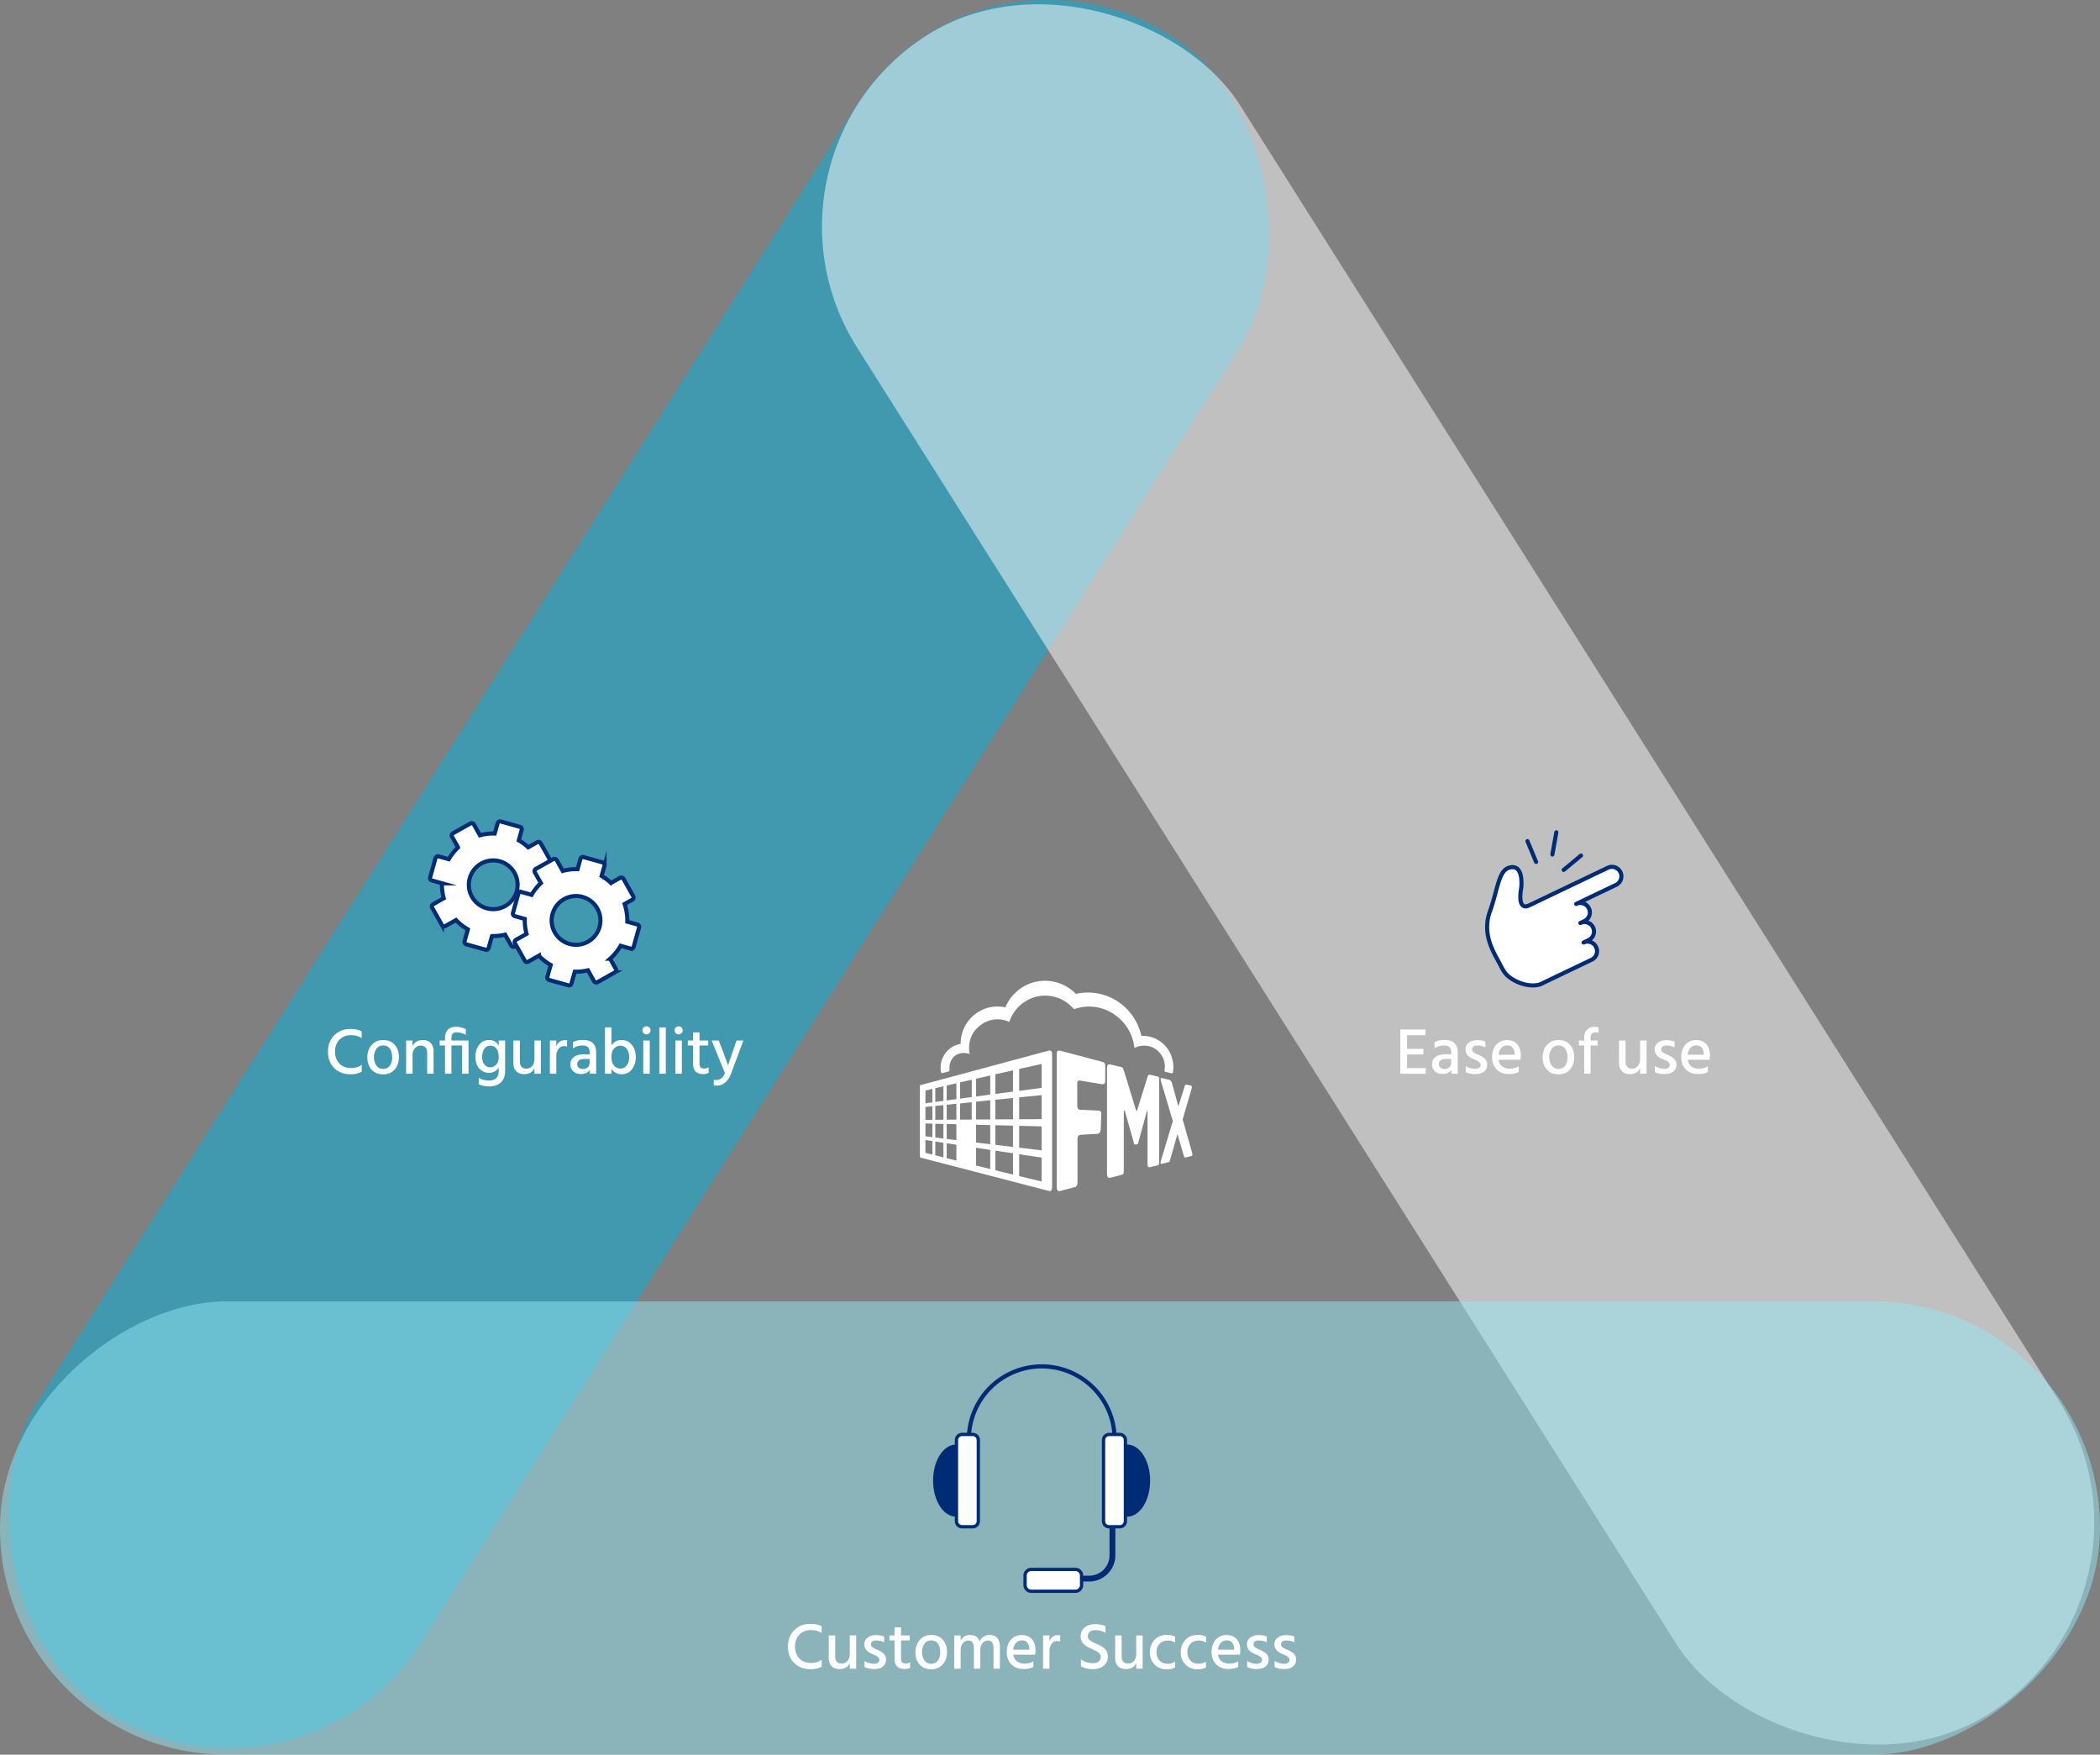 <?xml version="1.0" encoding="UTF-8"?> <svg xmlns="http://www.w3.org/2000/svg" id="Layer_1" data-name="Layer 1" viewBox="0 0 3394.159 2835.613"><rect x="0" y="0" width="3394.159" height="2835.613" fill="#808080" stroke="none"/><rect x="666.205" y="-191.937" width="732.542" height="3210.097" rx="366.271" transform="matrix(0.845, 0.534, -0.534, 0.845, 914.672, -333.03)" style="fill:#00b2dc;opacity:0.5"></rect><rect x="1990.404" y="-191.937" width="732.542" height="3210.097" rx="366.271" transform="translate(5103.789 1348.568) rotate(147.706)" style="fill:#fff;opacity:0.5"></rect><rect x="1330.809" y="772.263" width="732.542" height="3394.159" rx="366.271" transform="translate(4166.422 772.263) rotate(90)" style="fill:#95e6f4;opacity:0.5"></rect><path d="M896.154,1436.42l-16.137-4.525a82.441,82.441,0,0,0-4.357-28.578l12.42-6.98a4.108,4.108,0,0,0,1.568-5.593l-15.793-28.1a4.107,4.107,0,0,0-5.593-1.569l-14.58,8.195a82.31,82.31,0,0,0-15.16-11.235l4.7-16.751a4.109,4.109,0,0,0-2.846-5.064l-31.037-8.7a4.108,4.108,0,0,0-5.064,2.847l-4.669,16.651a82.326,82.326,0,0,0-23.911,2.8l-9.8-17.441a4.108,4.108,0,0,0-5.593-1.568L732.2,1346.6a4.107,4.107,0,0,0-1.569,5.593l9.727,17.306a82.356,82.356,0,0,0-15.044,19.022l-16.352-4.585a4.107,4.107,0,0,0-5.064,2.846l-8.7,31.037a4.109,4.109,0,0,0,2.846,5.064l16.274,4.563a82.351,82.351,0,0,0,2.879,24.183l-17.146,9.636a4.106,4.106,0,0,0-1.568,5.593l15.792,28.1a4.107,4.107,0,0,0,5.593,1.568l17.162-9.645a82.33,82.33,0,0,0,19.155,15.006l-5.356,19.1a4.106,4.106,0,0,0,2.846,5.064l31.036,8.7a4.107,4.107,0,0,0,5.064-2.846l5.384-19.2a82.3,82.3,0,0,0,21.208-2.247l9.887,17.592a4.108,4.108,0,0,0,5.594,1.568l28.1-15.792a4.108,4.108,0,0,0,1.569-5.593l-9.267-16.489a82.362,82.362,0,0,0,16.933-20.878l16.058,4.5a4.109,4.109,0,0,0,5.064-2.846l8.7-31.037A4.107,4.107,0,0,0,896.154,1436.42Zm-109.641,31.352a39.387,39.387,0,1,1,48.577-27.285A39.392,39.392,0,0,1,786.513,1467.772Z" style="fill:#fff;stroke:#002c76;stroke-miterlimit:10;stroke-width:6.623px"></path><path d="M1030.026,1494l-16.137-4.525a82.419,82.419,0,0,0-4.358-28.578l12.42-6.98a4.108,4.108,0,0,0,1.568-5.594l-15.792-28.1a4.108,4.108,0,0,0-5.593-1.568l-14.58,8.194a82.312,82.312,0,0,0-15.161-11.234l4.7-16.751a4.108,4.108,0,0,0-2.846-5.064l-31.037-8.7a4.109,4.109,0,0,0-5.064,2.846l-4.669,16.652a82.33,82.33,0,0,0-23.911,2.8l-9.8-17.441a4.108,4.108,0,0,0-5.593-1.568l-28.1,15.792a4.108,4.108,0,0,0-1.568,5.594l9.726,17.306a82.352,82.352,0,0,0-15.043,19.022l-16.353-4.585a4.108,4.108,0,0,0-5.064,2.846l-8.7,31.037a4.107,4.107,0,0,0,2.847,5.063l16.273,4.564a82.345,82.345,0,0,0,2.879,24.182l-17.146,9.637a4.108,4.108,0,0,0-1.568,5.593l15.793,28.1a4.106,4.106,0,0,0,5.593,1.568l17.162-9.645a82.324,82.324,0,0,0,19.154,15.006l-5.356,19.1a4.107,4.107,0,0,0,2.846,5.064l31.037,8.7a4.109,4.109,0,0,0,5.064-2.846l5.384-19.2a82.344,82.344,0,0,0,21.208-2.247l9.887,17.592a4.106,4.106,0,0,0,5.593,1.568l28.1-15.792a4.108,4.108,0,0,0,1.568-5.593l-9.267-16.489a82.34,82.34,0,0,0,16.933-20.878l16.058,4.5a4.108,4.108,0,0,0,5.064-2.846l8.7-31.037A4.109,4.109,0,0,0,1030.026,1494Zm-109.641,31.352a39.387,39.387,0,1,1,48.576-27.285A39.392,39.392,0,0,1,920.385,1525.352Z" style="fill:#fff;stroke:#002c76;stroke-miterlimit:10;stroke-width:6.623px"></path><path d="M584.555,1666.767v10.7a39.208,39.208,0,0,0-8.424-3.55,38.033,38.033,0,0,0-9.59-1.007,24.048,24.048,0,0,0-17.855,7.259q-7.154,7.258-7.153,19.232,0,12.188,7.1,19.392T567.388,1726q10.278,0,17.273-5.3v11.02q-6.571,4.347-18.226,4.345-16,0-26.174-9.961t-10.172-26.7q0-16.212,10.226-26.385t25.908-10.173Q577.667,1662.846,584.555,1666.767Z" style="fill:#fff"></path><path d="M619.1,1736.175q-11.87,0-18.65-7.737t-6.781-19.6q0-12.081,6.993-20.081t18.438-8q12.291,0,18.968,7.788t6.675,19.869q0,12.079-6.834,19.921T619.1,1736.175Zm-.106-46.625a12.311,12.311,0,0,0-10.7,5.457,23,23,0,0,0-3.815,13.51,22.364,22.364,0,0,0,3.921,13.4,12.477,12.477,0,0,0,10.7,5.457q7.2,0,10.968-5.3t3.761-13.457q0-8.37-3.6-13.723T618.993,1689.55Z" style="fill:#fff"></path><path d="M666.783,1681.5v9.219q4.769-9.96,16.742-9.961,7.948,0,12.61,4.874t4.663,13.246v36.345H690.413v-33.909q0-5.614-2.808-8.583a9.812,9.812,0,0,0-7.47-2.967,12.327,12.327,0,0,0-9.432,4.292q-3.921,4.291-3.92,12.027v29.14H656.4V1681.5Z" style="fill:#fff"></path><path d="M757.276,1681.5v53.723H746.892v-45.67H729.619v45.67H719.235v-45.67h-8.583V1681.5h8.583v-4.133q0-8.477,4.556-13.246t12.928-4.769a35.006,35.006,0,0,1,16.213,3.921v9.007q-8.583-4.024-15.259-4.026-8.055,0-8.054,9.219v4.027Z" style="fill:#fff"></path><path d="M806.02,1681.5h10.385v49.167q0,12.4-7.047,18.7t-18.067,6.305q-10.388,0-17.485-3.5v-10.491q6.781,4.451,16.425,4.451,15.789,0,15.789-15.577v-5.51q-5.193,8.691-15.577,8.689a20.816,20.816,0,0,1-15.577-6.728q-6.465-6.729-6.463-19.022,0-11.865,6.04-19.55a19.344,19.344,0,0,1,16-7.682q10.7,0,15.577,9.113Zm-13.67,43.339a12.823,12.823,0,0,0,9.59-4.291q4.078-4.293,4.08-12.028,0-9.535-3.868-14.093a11.885,11.885,0,0,0-9.378-4.556,11.551,11.551,0,0,0-9.854,4.927q-3.6,4.927-3.6,12.98,0,8.373,3.867,12.716A11.891,11.891,0,0,0,792.35,1724.836Z" style="fill:#fff"></path><path d="M863.77,1681.5h10.385v53.723H863.77V1726q-4.239,9.853-16.742,9.854-7.948,0-12.61-4.716t-4.663-12.98V1681.5h10.491v34.12q0,5.511,2.7,8.424a9.68,9.68,0,0,0,7.47,2.914,12.168,12.168,0,0,0,9.7-4.238q3.656-4.238,3.656-11.974Z" style="fill:#fff"></path><path d="M899.162,1681.5v9.431q3.918-9.96,14.093-9.961a18.953,18.953,0,0,1,3.285.318v10.172a12.522,12.522,0,0,0-4.981-.953,10.621,10.621,0,0,0-8.9,4.768,18.647,18.647,0,0,0-3.5,11.338v28.61H888.777V1681.5Z" style="fill:#fff"></path><path d="M925.969,1694.318v-10.066q6.252-3.6,16.531-3.6,21.086,0,21.087,20.451v34.121H953.308v-6.357q-4.132,6.783-14.517,6.781-7.629,0-12.238-4.4a14.777,14.777,0,0,1-4.61-11.18,14.074,14.074,0,0,1,5.828-12.026q5.827-4.293,16.319-4.292h8.9v-3.073q0-5.508-2.648-8.318t-8.795-2.808A27.036,27.036,0,0,0,925.969,1694.318Zm27.021,16.954h-8.053q-5.935,0-8.954,2.331a7.193,7.193,0,0,0-3.02,5.935,7.476,7.476,0,0,0,2.332,5.828q2.328,2.121,6.781,2.119a11.043,11.043,0,0,0,8-2.808,9.761,9.761,0,0,0,2.914-7.365Z" style="fill:#fff"></path><path d="M988.276,1660.3v29.353a18.2,18.2,0,0,1,16.213-8.9,20.808,20.808,0,0,1,16.636,7.63q6.462,7.628,6.464,20.239,0,11.339-6.146,19.338t-16.849,8q-10.7,0-16.318-8.9v8.159H977.785V1660.3Zm14.623,66.546a12.3,12.3,0,0,0,9.961-5.033q4.026-5.031,4.026-12.98,0-9.112-4.026-14.041a12.7,12.7,0,0,0-10.279-4.927,13.6,13.6,0,0,0-9.907,4.45q-4.4,4.451-4.4,13.669,0,9.537,4.238,14.2A13.49,13.49,0,0,0,1002.9,1726.849Z" style="fill:#fff"></path><path d="M1040.25,1669.681a6.249,6.249,0,0,1-1.854-4.609,6.436,6.436,0,0,1,1.854-4.663,6.164,6.164,0,0,1,4.61-1.907,6.512,6.512,0,0,1,6.569,6.57,6.217,6.217,0,0,1-1.907,4.557,6.345,6.345,0,0,1-4.662,1.907A6.253,6.253,0,0,1,1040.25,1669.681Zm-.583,65.539V1681.5h10.491v53.723Z" style="fill:#fff"></path><path d="M1065.628,1735.22V1660.3h10.491v74.917Z" style="fill:#fff"></path><path d="M1092.172,1669.681a6.249,6.249,0,0,1-1.854-4.609,6.436,6.436,0,0,1,1.854-4.663,6.164,6.164,0,0,1,4.61-1.907,6.512,6.512,0,0,1,6.569,6.57,6.217,6.217,0,0,1-1.907,4.557,6.347,6.347,0,0,1-4.662,1.907A6.253,6.253,0,0,1,1092.172,1669.681Zm-.583,65.539V1681.5h10.491v53.723Z" style="fill:#fff"></path><path d="M1130.584,1689.55v29.564q0,7.735,7.417,7.735a11.469,11.469,0,0,0,7.312-2.331v9.325a17.729,17.729,0,0,1-8.583,1.908q-16.638,0-16.636-16.849V1689.55h-8.372V1681.5h8.372v-13.14h10.49v13.14h14.093v8.053Z" style="fill:#fff"></path><path d="M1171.591,1734.054l-21.4-52.557h11.551l6.675,17.483,8.371,22.677q.954-3.178,7.63-22.677l6.04-17.483h11.02l-19.391,52.24q-7.737,20.662-23.631,20.663a19.4,19.4,0,0,1-4.874-.53v-8.9a14.881,14.881,0,0,0,3.6.423Q1167.458,1745.393,1171.591,1734.054Z" style="fill:#fff"></path><path d="M2274.163,1726.107h30.306v9.113h-41.22V1663.8h40.69v9.112h-29.776v22.041h26.386v9.113h-26.386Z" style="fill:#fff"></path><path d="M2318.561,1694.318v-10.066q6.252-3.6,16.531-3.6,21.085,0,21.086,20.451v34.121H2345.9v-6.357q-4.133,6.783-14.516,6.781-7.631,0-12.24-4.4a14.78,14.78,0,0,1-4.609-11.18,14.074,14.074,0,0,1,5.828-12.026q5.826-4.293,16.318-4.292h8.9v-3.073q0-5.508-2.65-8.318t-8.8-2.808A27.033,27.033,0,0,0,2318.561,1694.318Zm27.022,16.954h-8.054q-5.936,0-8.954,2.331a7.19,7.19,0,0,0-3.02,5.935,7.479,7.479,0,0,0,2.331,5.828q2.329,2.121,6.782,2.119a11.049,11.049,0,0,0,8-2.808,9.768,9.768,0,0,0,2.914-7.365Z" style="fill:#fff"></path><path d="M2400.79,1683.3v9.43q-5.193-3.072-13.352-3.072a9.313,9.313,0,0,0-5.881,1.7,5.376,5.376,0,0,0-2.172,4.451,6.275,6.275,0,0,0,.159,1.43,4.567,4.567,0,0,0,.583,1.378,12.186,12.186,0,0,0,.8,1.165,4.653,4.653,0,0,0,1.217,1.007q.849.531,1.326.9a9.156,9.156,0,0,0,1.588.9c.743.353,1.289.619,1.643.794s.971.461,1.855.847,1.5.655,1.854.8a33.283,33.283,0,0,1,9.8,6.2,12.187,12.187,0,0,1,3.55,9.166q0,7.206-5.086,11.285t-13.776,4.08q-9.537,0-15.895-3.18v-9.854a28.961,28.961,0,0,0,15.365,4.556,10.563,10.563,0,0,0,6.411-1.695,5.29,5.29,0,0,0,2.278-4.451,5.866,5.866,0,0,0-1.8-4.186,13.37,13.37,0,0,0-3.656-2.755q-1.856-.9-6.305-2.807-12.61-5.191-12.61-15.259a13.2,13.2,0,0,1,5.3-11.127q5.3-4.026,13.246-4.026Q2395.912,1680.967,2400.79,1683.3Z" style="fill:#fff"></path><path d="M2454.619,1723.035v9.324q-5.936,3.393-15.683,3.392-12.505,0-19.922-7.525t-7.417-19.709q0-12.927,6.782-20.292a22.448,22.448,0,0,1,17.272-7.365q10.278,0,16.318,6.411t6.041,18.491a39.635,39.635,0,0,1-.636,6.888h-35.286a15.768,15.768,0,0,0,5.934,10.7q4.872,3.711,12.291,3.709Q2448.9,1727.061,2454.619,1723.035Zm-6.676-18.544v-1.907q-.213-6.042-3.285-9.59t-8.8-3.55a12.355,12.355,0,0,0-9.113,3.867q-3.815,3.87-4.768,11.18Z" style="fill:#fff"></path><path d="M2518.726,1736.175q-11.87,0-18.65-7.737t-6.781-19.6q0-12.081,6.993-20.081t18.438-8q12.291,0,18.968,7.788t6.676,19.869q0,12.079-6.835,19.921T2518.726,1736.175Zm-.106-46.625a12.311,12.311,0,0,0-10.7,5.457,23.008,23.008,0,0,0-3.815,13.51,22.37,22.37,0,0,0,3.92,13.4,12.479,12.479,0,0,0,10.7,5.457q7.2,0,10.967-5.3t3.762-13.457q0-8.37-3.6-13.723T2518.62,1689.55Z" style="fill:#fff"></path><path d="M2583.682,1660.2v9.113a12.656,12.656,0,0,0-5.087-1.059q-7.735,0-7.735,9.219v4.027H2582.2v8.053H2570.86v45.67h-10.385v-45.67h-8.583V1681.5h8.583v-4.133q0-8.37,4.5-13.193t12.663-4.822A22.7,22.7,0,0,1,2583.682,1660.2Z" style="fill:#fff"></path><path d="M2650.863,1681.5h10.385v53.723h-10.385V1726q-4.239,9.853-16.742,9.854-7.948,0-12.61-4.716t-4.663-12.98V1681.5h10.491v34.12q0,5.511,2.7,8.424a9.682,9.682,0,0,0,7.47,2.914,12.168,12.168,0,0,0,9.7-4.238q3.655-4.238,3.656-11.974Z" style="fill:#fff"></path><path d="M2706.494,1683.3v9.43q-5.193-3.072-13.352-3.072a9.313,9.313,0,0,0-5.881,1.7,5.376,5.376,0,0,0-2.172,4.451,6.275,6.275,0,0,0,.159,1.43,4.567,4.567,0,0,0,.583,1.378,12.186,12.186,0,0,0,.8,1.165,4.644,4.644,0,0,0,1.218,1.007q.847.531,1.325.9a9.134,9.134,0,0,0,1.589.9q1.113.529,1.642.794c.353.177.971.461,1.855.847s1.5.655,1.854.8a33.283,33.283,0,0,1,9.8,6.2,12.187,12.187,0,0,1,3.55,9.166q0,7.206-5.086,11.285t-13.776,4.08q-9.537,0-15.895-3.18v-9.854a28.961,28.961,0,0,0,15.365,4.556,10.563,10.563,0,0,0,6.411-1.695,5.291,5.291,0,0,0,2.279-4.451,5.867,5.867,0,0,0-1.8-4.186,13.382,13.382,0,0,0-3.655-2.755q-1.857-.9-6.306-2.807-12.611-5.191-12.61-15.259a13.2,13.2,0,0,1,5.3-11.127q5.3-4.026,13.246-4.026Q2701.617,1680.967,2706.494,1683.3Z" style="fill:#fff"></path><path d="M2760.323,1723.035v9.324q-5.936,3.393-15.683,3.392-12.505,0-19.921-7.525t-7.417-19.709q0-12.927,6.781-20.292a22.448,22.448,0,0,1,17.272-7.365q10.278,0,16.319,6.411t6.04,18.491a39.635,39.635,0,0,1-.636,6.888h-35.286a15.768,15.768,0,0,0,5.934,10.7q4.872,3.711,12.291,3.709Q2754.6,1727.061,2760.323,1723.035Zm-6.676-18.544v-1.907q-.213-6.042-3.285-9.59t-8.8-3.55a12.355,12.355,0,0,0-9.113,3.867q-3.814,3.87-4.768,11.18Z" style="fill:#fff"></path><path d="M2598.526,1402.4l-126.906,60.712c-20.633,9.871-12.946-27.9-12.946-27.9s4.7-36.456-16.138-33.734-20.375,32.285-34.539,71.662c-6.4,17.792-5.542,35.931.949,53.573,3.58,9.732,8.447,18.918,13.5,27.952,4.475,8,7.549,16.193,14.72,22.465,12.316,10.772,33.224,18.114,49.539,14.365,3.465-.8,6.745-2.735,9.964-4.275l33.4-15.977,42.637-20.4a15.083,15.083,0,0,0,7.077-20.056l-.265-.553a15.082,15.082,0,0,0-20.056-7.076l8.061-3.857a15.346,15.346,0,1,0-13.245-27.686l6.551-3.134a15.346,15.346,0,1,0-13.245-27.686l64.192-30.709a15.346,15.346,0,1,0-13.245-27.686Z" style="fill:#fff;stroke:#002c76;stroke-linecap:round;stroke-linejoin:round;stroke-width:6.623px"></path><line x1="2482.746" y1="1392.948" x2="2468.762" y2="1359.315" style="fill:none;stroke:#002c76;stroke-linecap:round;stroke-miterlimit:10;stroke-width:6.623px"></line><line x1="2555.337" y1="1382.592" x2="2527.305" y2="1405.85" style="fill:none;stroke:#002c76;stroke-linecap:round;stroke-miterlimit:10;stroke-width:6.623px"></line><line x1="2509.052" y1="1380.884" x2="2515.477" y2="1345.031" style="fill:none;stroke:#002c76;stroke-linecap:round;stroke-miterlimit:10;stroke-width:6.623px"></line><path d="M1328,2628.2v10.7a39.265,39.265,0,0,0-8.425-3.55,38.019,38.019,0,0,0-9.589-1.007,24.046,24.046,0,0,0-17.855,7.259q-7.154,7.26-7.153,19.233,0,12.188,7.1,19.391t18.756,7.206q10.278,0,17.273-5.3v11.021q-6.571,4.345-18.226,4.345-16,0-26.174-9.961t-10.172-26.7q0-16.212,10.225-26.385t25.909-10.173Q1321.116,2624.281,1328,2628.2Z" style="fill:#fff"></path><path d="M1373.462,2642.931h10.385v53.724h-10.385v-9.219q-4.239,9.855-16.742,9.855-7.947,0-12.61-4.716t-4.662-12.98v-36.664h10.49v34.121q0,5.509,2.7,8.423a9.679,9.679,0,0,0,7.471,2.914,12.168,12.168,0,0,0,9.695-4.238q3.655-4.236,3.656-11.973Z" style="fill:#fff"></path><path d="M1429.094,2644.732v9.431q-5.195-3.072-13.352-3.072a9.311,9.311,0,0,0-5.881,1.7,5.375,5.375,0,0,0-2.173,4.45,6.34,6.34,0,0,0,.159,1.431,4.592,4.592,0,0,0,.583,1.378,12.7,12.7,0,0,0,.795,1.165,4.654,4.654,0,0,0,1.219,1.007q.846.531,1.324.9a9.135,9.135,0,0,0,1.59.9q1.111.531,1.642.794t1.854.848q1.324.585,1.855.8a33.3,33.3,0,0,1,9.8,6.2,12.19,12.19,0,0,1,3.549,9.166q0,7.207-5.086,11.285t-13.775,4.08q-9.537,0-15.895-3.179v-9.855a28.959,28.959,0,0,0,15.365,4.557,10.563,10.563,0,0,0,6.411-1.7,5.291,5.291,0,0,0,2.278-4.451,5.862,5.862,0,0,0-1.8-4.185,13.326,13.326,0,0,0-3.655-2.755q-1.856-.9-6.305-2.808-12.612-5.192-12.61-15.259a13.2,13.2,0,0,1,5.3-11.126q5.3-4.026,13.246-4.027Q1424.218,2642.4,1429.094,2644.732Z" style="fill:#fff"></path><path d="M1456.325,2650.984v29.565q0,7.736,7.418,7.735a11.464,11.464,0,0,0,7.311-2.331v9.324a17.715,17.715,0,0,1-8.583,1.908q-16.636,0-16.636-16.848v-29.353h-8.371v-8.053h8.371v-13.139h10.49v13.139h14.094v8.053Z" style="fill:#fff"></path><path d="M1504.962,2697.609q-11.868,0-18.649-7.736t-6.782-19.6q0-12.079,6.994-20.081t18.437-8q12.293,0,18.968,7.788t6.676,19.869q0,12.079-6.835,19.921T1504.962,2697.609Zm-.106-46.625a12.311,12.311,0,0,0-10.7,5.457,23.013,23.013,0,0,0-3.815,13.511,22.365,22.365,0,0,0,3.921,13.4,12.476,12.476,0,0,0,10.7,5.457q7.2,0,10.968-5.3t3.762-13.457q0-8.37-3.6-13.722T1504.856,2650.984Z" style="fill:#fff"></path><path d="M1552.646,2642.931v8.583q4.554-9.323,15.153-9.325,12.08,0,15.471,10.385a17.122,17.122,0,0,1,6.464-7.683,17.36,17.36,0,0,1,9.537-2.7q8.265,0,12.556,4.874t4.292,13.458v36.134h-10.385v-33.909q0-11.547-9.325-11.55-4.664,0-8.318,4.133t-3.656,12.185v29.141h-10.384v-33.909q0-11.547-9.431-11.55-4.557,0-8.265,4.133t-3.709,12.185v29.141h-10.385v-53.724Z" style="fill:#fff"></path><path d="M1670.265,2684.47v9.324q-5.936,3.391-15.682,3.391-12.505,0-19.922-7.524t-7.417-19.709q0-12.927,6.782-20.292a22.447,22.447,0,0,1,17.272-7.365q10.276,0,16.318,6.411t6.041,18.491a39.657,39.657,0,0,1-.637,6.888h-35.286a15.778,15.778,0,0,0,5.934,10.7q4.873,3.711,12.292,3.709Q1664.543,2688.5,1670.265,2684.47Zm-6.675-18.544v-1.908q-.215-6.041-3.285-9.59t-8.8-3.549a12.352,12.352,0,0,0-9.113,3.867q-3.814,3.87-4.769,11.18Z" style="fill:#fff"></path><path d="M1696.226,2642.931v9.431q3.919-9.96,14.094-9.961a18.951,18.951,0,0,1,3.284.319v10.171a12.535,12.535,0,0,0-4.98-.953,10.617,10.617,0,0,0-8.9,4.769,18.648,18.648,0,0,0-3.5,11.338v28.61h-10.384v-53.724Z" style="fill:#fff"></path><path d="M1786.824,2628.1V2638.9a29.693,29.693,0,0,0-16.106-4.45q-5.829,0-9.166,2.6a8.242,8.242,0,0,0-3.338,6.835,8.141,8.141,0,0,0,3.285,6.782,49.437,49.437,0,0,0,10.066,5.51q4.45,1.906,6.941,3.285a47.084,47.084,0,0,1,5.721,3.867,15.357,15.357,0,0,1,4.769,5.934,19.218,19.218,0,0,1,1.537,7.895q0,9.432-6.676,14.835t-17.272,5.4q-11.763,0-19.5-4.556V2681.5a31.519,31.519,0,0,0,19.391,6.252q5.827,0,9.22-2.7a9.024,9.024,0,0,0,3.391-7.47,7.953,7.953,0,0,0-2.014-5.246,14.633,14.633,0,0,0-4.345-3.6q-2.331-1.217-6.993-3.338-2.757-1.271-3.868-1.8t-3.655-1.909a28.1,28.1,0,0,1-3.762-2.331q-1.221-.953-3.021-2.648a11.4,11.4,0,0,1-2.6-3.392,29.151,29.151,0,0,1-1.484-3.973,16.885,16.885,0,0,1-.689-4.927q0-9.112,6.623-14.411t17.113-5.3Q1780.041,2624.705,1786.824,2628.1Z" style="fill:#fff"></path><path d="M1836.415,2642.931H1846.8v53.724h-10.385v-9.219q-4.239,9.855-16.742,9.855-7.948,0-12.611-4.716t-4.662-12.98v-36.664h10.49v34.121q0,5.509,2.7,8.423a9.677,9.677,0,0,0,7.47,2.914,12.168,12.168,0,0,0,9.7-4.238q3.655-4.236,3.656-11.973Z" style="fill:#fff"></path><path d="M1869.157,2670.058a19.975,19.975,0,0,0,4.98,13.405q4.769,5.245,13.352,5.245a21.75,21.75,0,0,0,11.868-3.5v9.325q-5.193,3.178-13.246,3.179-12.611,0-20.133-7.948t-7.523-19.815a28.117,28.117,0,0,1,7.576-19.763q7.575-8.209,20.5-8.212a27.875,27.875,0,0,1,12.822,2.967v9.537a21.554,21.554,0,0,0-11.763-3.285q-8.372,0-13.4,5.3T1869.157,2670.058Z" style="fill:#fff"></path><path d="M1919.065,2670.058a19.971,19.971,0,0,0,4.981,13.405q4.767,5.245,13.351,5.245a21.745,21.745,0,0,0,11.868-3.5v9.325q-5.193,3.178-13.246,3.179-12.611,0-20.133-7.948t-7.523-19.815a28.117,28.117,0,0,1,7.576-19.763q7.575-8.209,20.5-8.212a27.872,27.872,0,0,1,12.822,2.967v9.537a21.55,21.55,0,0,0-11.762-3.285q-8.371,0-13.4,5.3T1919.065,2670.058Z" style="fill:#fff"></path><path d="M2001.293,2684.47v9.324q-5.935,3.391-15.683,3.391-12.505,0-19.922-7.524t-7.417-19.709q0-12.927,6.782-20.292a22.448,22.448,0,0,1,17.272-7.365q10.278,0,16.318,6.411t6.04,18.491a39.746,39.746,0,0,1-.635,6.888h-35.287a15.775,15.775,0,0,0,5.935,10.7q4.872,3.711,12.291,3.709Q1995.572,2688.5,2001.293,2684.47Zm-6.676-18.544v-1.908q-.215-6.041-3.285-9.59t-8.8-3.549a12.355,12.355,0,0,0-9.113,3.867q-3.814,3.87-4.768,11.18Z" style="fill:#fff"></path><path d="M2047.493,2644.732v9.431q-5.193-3.072-13.352-3.072a9.308,9.308,0,0,0-5.88,1.7,5.373,5.373,0,0,0-2.173,4.45,6.283,6.283,0,0,0,.159,1.431,4.567,4.567,0,0,0,.583,1.378,12.315,12.315,0,0,0,.8,1.165,4.663,4.663,0,0,0,1.218,1.007q.847.531,1.325.9a9.079,9.079,0,0,0,1.589.9q1.113.531,1.642.794t1.855.848q1.323.585,1.854.8a33.282,33.282,0,0,1,9.8,6.2,12.19,12.19,0,0,1,3.55,9.166q0,7.207-5.086,11.285t-13.776,4.08q-9.537,0-15.895-3.179v-9.855a28.962,28.962,0,0,0,15.365,4.557,10.563,10.563,0,0,0,6.411-1.7,5.289,5.289,0,0,0,2.279-4.451,5.867,5.867,0,0,0-1.8-4.185,13.341,13.341,0,0,0-3.655-2.755q-1.857-.9-6.306-2.808-12.61-5.192-12.609-15.259a13.2,13.2,0,0,1,5.3-11.126q5.3-4.026,13.246-4.027Q2042.616,2642.4,2047.493,2644.732Z" style="fill:#fff"></path><path d="M2091.891,2644.732v9.431q-5.193-3.072-13.351-3.072a9.309,9.309,0,0,0-5.881,1.7,5.375,5.375,0,0,0-2.173,4.45,6.34,6.34,0,0,0,.159,1.431,4.592,4.592,0,0,0,.583,1.378,12.507,12.507,0,0,0,.8,1.165,4.68,4.68,0,0,0,1.218,1.007q.847.531,1.325.9a9.156,9.156,0,0,0,1.589.9c.742.354,1.288.619,1.643.794s.97.461,1.854.848,1.5.654,1.855.8a33.276,33.276,0,0,1,9.8,6.2,12.187,12.187,0,0,1,3.55,9.166q0,7.207-5.086,11.285t-13.775,4.08q-9.539,0-15.9-3.179v-9.855a28.968,28.968,0,0,0,15.366,4.557,10.567,10.567,0,0,0,6.411-1.7,5.291,5.291,0,0,0,2.278-4.451,5.867,5.867,0,0,0-1.8-4.185,13.341,13.341,0,0,0-3.655-2.755q-1.856-.9-6.306-2.808-12.611-5.192-12.609-15.259a13.2,13.2,0,0,1,5.3-11.126q5.3-4.026,13.246-4.027Q2087.015,2642.4,2091.891,2644.732Z" style="fill:#fff"></path><path d="M1567.544,2373.823V2325.9a116.192,116.192,0,0,1,232.383,0v47.92h3.139V2325.9a119.331,119.331,0,0,0-238.661,0v47.92Z" style="fill:#002c76"></path><path d="M1803.066,2375.6h-3.139a1.775,1.775,0,0,1-1.776-1.775V2325.9a114.416,114.416,0,0,0-228.832,0v47.92a1.774,1.774,0,0,1-1.776,1.775h-3.138a1.774,1.774,0,0,1-1.776-1.775V2325.9a121.106,121.106,0,1,1,242.212,0v47.92A1.774,1.774,0,0,1,1803.066,2375.6Z" style="fill:#002c76"></path><path d="M1792.837,2396.858a32.928,32.928,0,0,1,.473,5.345v111.215a33,33,0,0,1-32.96,32.96h-96.423a12.5,12.5,0,0,1-.87,9.417h97.293a42.426,42.426,0,0,0,42.378-42.377V2402.2a42.372,42.372,0,0,0-.963-8.92A12.008,12.008,0,0,1,1792.837,2396.858Z" style="fill:#002c76"></path><ellipse cx="1545.265" cy="2392.723" rx="37.16" ry="58.303" style="fill:#002c76"></ellipse><rect x="1545.896" y="2318.135" width="35.342" height="149.177" rx="9.065" style="fill:#fff"></rect><path d="M1572.172,2469.975h-17.211a11.742,11.742,0,0,1-11.729-11.729V2327.2a11.742,11.742,0,0,1,11.729-11.73h17.211a11.742,11.742,0,0,1,11.729,11.73v131.045A11.742,11.742,0,0,1,1572.172,2469.975ZM1554.961,2320.8a6.409,6.409,0,0,0-6.4,6.4v131.045a6.409,6.409,0,0,0,6.4,6.4h17.211a6.409,6.409,0,0,0,6.4-6.4V2327.2a6.41,6.41,0,0,0-6.4-6.4Z" style="fill:#002c76"></path><ellipse cx="1821.752" cy="2392.723" rx="37.16" ry="58.303" style="fill:#002c76"></ellipse><rect x="1783.614" y="2318.135" width="35.342" height="149.177" rx="9.065" transform="translate(3602.569 4785.446) rotate(-180)" style="fill:#fff"></rect><path d="M1809.891,2469.975h-17.212a11.742,11.742,0,0,1-11.729-11.729V2327.2a11.742,11.742,0,0,1,11.729-11.73h17.212a11.742,11.742,0,0,1,11.728,11.73v131.045A11.742,11.742,0,0,1,1809.891,2469.975ZM1792.679,2320.8a6.409,6.409,0,0,0-6.4,6.4v131.045a6.409,6.409,0,0,0,6.4,6.4h17.212a6.409,6.409,0,0,0,6.4-6.4V2327.2a6.409,6.409,0,0,0-6.4-6.4Z" style="fill:#002c76"></path><rect x="1684.782" y="2508.212" width="35.342" height="91.348" rx="9.996" transform="translate(-851.433 4256.339) rotate(-90)" style="fill:#fff"></rect><path d="M1738.13,2574.22h-71.355a12.674,12.674,0,0,1-12.66-12.659v-15.35a12.674,12.674,0,0,1,12.66-12.66h71.355a12.674,12.674,0,0,1,12.661,12.66v15.35A12.674,12.674,0,0,1,1738.13,2574.22Zm-71.355-35.342a7.341,7.341,0,0,0-7.333,7.333v15.35a7.341,7.341,0,0,0,7.333,7.332h71.355a7.342,7.342,0,0,0,7.334-7.332v-15.35a7.341,7.341,0,0,0-7.334-7.333Z" style="fill:#002c76"></path><path d="M1873.333,1742.052a3.285,3.285,0,0,0-.7-1.455,2.707,2.707,0,0,0-1.416-.8l-11.941-2.884a3.7,3.7,0,0,0-1.311-.131,2.885,2.885,0,0,0-1.246.38,3.132,3.132,0,0,0-1.1,1.036,6.565,6.565,0,0,0-.865,1.953L1837.8,1794.5a4.039,4.039,0,0,1-.157.394c-.092.118-.131.209-.21.3a.34.34,0,0,1-.183.157c-.092,0-.145.079-.223,0h-.236a1.019,1.019,0,0,1-.223-.249,3.524,3.524,0,0,1-.236-.367,1.7,1.7,0,0,0-.17-.537l-19.82-64.506a15.989,15.989,0,0,0-1.127-2.752,6.558,6.558,0,0,0-1.193-1.613,4.54,4.54,0,0,0-1.311-.865,9.29,9.29,0,0,0-1.442-.419.318.318,0,0,0-.144,0h-.3a.406.406,0,0,0-.17,0l-15.507-3.762a8.318,8.318,0,0,0-2.622-.3,2.854,2.854,0,0,0-1.874.774,4.382,4.382,0,0,0-1.075,2.189,15.994,15.994,0,0,0-.38,3.932v169.293a15.647,15.647,0,0,0,.537,4.5,4.128,4.128,0,0,0,1.311,2.137,2.814,2.814,0,0,0,1.8.563,8.715,8.715,0,0,0,1.9-.262.611.611,0,0,1,.209,0,1.827,1.827,0,0,0,.21-.065.53.53,0,0,1,.21,0h.21l16.726-4.247a6.819,6.819,0,0,0,2.267-.957,3.224,3.224,0,0,0,1.219-1.442,6.1,6.1,0,0,0,.446-2.006,22.936,22.936,0,0,0,.105-2.621v-94.878a8.319,8.319,0,0,1,0-.865,2.944,2.944,0,0,1,.2-.655.8.8,0,0,1,.288-.38.367.367,0,0,1,.328-.158.422.422,0,0,1,.275.105,1.56,1.56,0,0,1,.341.328,2.257,2.257,0,0,1,.327.524,4.972,4.972,0,0,1,.289.734l13.344,47.282c.328,1.31.59,2.411.852,3.237a8.415,8.415,0,0,0,.642,1.8,1.523,1.523,0,0,0,.879.721,3.711,3.711,0,0,0,1.455,0l1.913-.223a1.939,1.939,0,0,0,1.757-1.311,8.721,8.721,0,0,0,.629-1.848c.249-.813.511-1.822.865-3.093l12.61-46.141a3.334,3.334,0,0,1,.276-.695,1.764,1.764,0,0,1,.249-.577c.091-.144.183-.236.249-.328a.407.407,0,0,1,.236-.1c.078,0,.118,0,.2.118l.171.353v84.627a18.678,18.678,0,0,0,.223,3.29,4.556,4.556,0,0,0,.734,1.9,1.966,1.966,0,0,0,1.376.747,4.95,4.95,0,0,0,2.032-.17l11.587-2.818a3.633,3.633,0,0,0,1.442-.6,2.7,2.7,0,0,0,.852-1.088,5.8,5.8,0,0,0,.42-1.678,20.44,20.44,0,0,0,.118-2.373v-133.3a13.312,13.312,0,0,0-.236-2.19" style="fill:#fff"></path><path d="M1927.247,1865.126a11.015,11.015,0,0,0-.485-2.321l-15.258-53.822,14.3-49.025a14.31,14.31,0,0,0,.459-2.189,7.185,7.185,0,0,0,.065-1.625,2.237,2.237,0,0,0-.446-1.075,1.6,1.6,0,0,0-.93-.577l-6.646-1.612a3.523,3.523,0,0,0-1.521-.105,1.653,1.653,0,0,0-1.048.616,5.109,5.109,0,0,0-.8,1.481c-.262.656-.5,1.495-.813,2.517l-9.516,30.464-9.91-35.629a32.6,32.6,0,0,0-1.009-3.145,9.059,9.059,0,0,0-1.141-2.1,4.9,4.9,0,0,0-1.311-1.311,5.133,5.133,0,0,0-1.586-.642l-11.522-2.805a2.014,2.014,0,0,0-1.442,0,1.376,1.376,0,0,0-.668,1.022,5.233,5.233,0,0,0,0,1.98,23.04,23.04,0,0,0,.642,2.936l18.941,63.47-18.954,63.168a21.207,21.207,0,0,0-.747,3.251,4.016,4.016,0,0,0,.078,1.927,1.116,1.116,0,0,0,.892.8,4.324,4.324,0,0,0,1.756-.144l9.622-2.347a3.7,3.7,0,0,0,1.206-.511,4.062,4.062,0,0,0,.878-1.049,10.081,10.081,0,0,0,.786-1.809c.263-.747.538-1.651.826-2.778.144-.5.944-3.3,2.006-7.2s2.5-8.809,3.867-13.619,2.621-9.425,3.605-12.86,1.612-5.675,1.638-5.7l9.9,33.767c.223.787.459,1.442.668,2.019a6.044,6.044,0,0,0,.721,1.311,1.789,1.789,0,0,0,.813.668,1.854,1.854,0,0,0,1.049,0l9.175-2.254a2.475,2.475,0,0,0,1.115-.538,2.028,2.028,0,0,0,.6-1.062,3.914,3.914,0,0,0,.079-1.612" style="fill:#fff"></path><path d="M1786.2,1720.739a6.7,6.7,0,0,0-.537-1.954,4.116,4.116,0,0,0-1.219-1.533,6.156,6.156,0,0,0-2.163-1.036s-58.175-15.415-69.67-18.482c-1.115-.3-4.667-.3-4.667,5.348v215.9a15,15,0,0,0,.5,3.186c.079.2.157.34.236.5l.157.38a4.758,4.758,0,0,0,.761,1.049c.078.065.144.183.209.235a2.8,2.8,0,0,0,1.822.577h0a7.673,7.673,0,0,0,1.809-.262l.263-.065a.539.539,0,0,0,.17,0h.144l23.962-6.41a3.376,3.376,0,0,0,1.311-.761,5.929,5.929,0,0,0,1.18-1.533,12.057,12.057,0,0,0,.773-2.373,16.548,16.548,0,0,0,.288-3.211v-69.186a11.169,11.169,0,0,1,.328-2.936,6.639,6.639,0,0,1,.9-2.241,4.751,4.751,0,0,1,1.534-1.455,4.672,4.672,0,0,1,2.084-.577l25.286-1.442h.393a.778.778,0,0,1,.236,0h.262a10.337,10.337,0,0,0,1.98-.288,5.485,5.485,0,0,0,2-.984,5.633,5.633,0,0,0,1.652-2.215,12.374,12.374,0,0,0,.97-3.932l.773-24.08a10.237,10.237,0,0,0,0-2.386,4.455,4.455,0,0,0-.616-1.914,3.382,3.382,0,0,0-1.52-1.311,6.548,6.548,0,0,0-2.622-.6l-29.913-1.377a3.84,3.84,0,0,1-1.638-.406,3.762,3.762,0,0,1-1.311-1.193,5.891,5.891,0,0,1-.839-2.11,13.376,13.376,0,0,1-.341-3.133v-36.336a6.969,6.969,0,0,1,.21-1.665,3.069,3.069,0,0,1,.708-1.376,2.929,2.929,0,0,1,1.494-.813,7.033,7.033,0,0,1,2.464,0l34.291,5.636a10.874,10.874,0,0,0,2.819.158,3,3,0,0,0,1.848-.839,4.567,4.567,0,0,0,1.049-2.189,17.86,17.86,0,0,0,.327-3.854v-22.284a16.735,16.735,0,0,0-.144-2.215" style="fill:#fff"></path><path d="M1683.486,1758.149l-36.218,4.667v-35.392l36.218-8Zm0,50.428-36.218.17v-35.392l36.218-3.552Zm0,50.362-36.218-4.261v-35.326l36.218.9Zm0,50.4-36.218-8.73v-35.327l36.218,5.361ZM1637.24,1764.1l-28.484,3.722v-31.669l28.484-6.4Zm0,44.712-28.484.17v-31.722l28.484-2.844Zm0,44.659-28.484-3.381v-31.683l28.484.7Zm0,44.7-28.484-6.974v-31.656l28.484,4.233Zm-36.768-129.261-22.9,3.041v-28.694l22.9-5.243Zm0,40.125-22.9.117v-28.746l22.9-2.294Zm0,40.058-22.9-2.739v-28.734l22.9.577Zm0,40.072-22.9-5.636v-28.721l22.9,3.474Zm-29.9-116.217-18.732,2.451v-26.217l18.771-4.312Zm0,36.3-18.771.131V1783.16l18.771-1.914Zm-24.8-33.046-15.638,2.111v-24.093l15.638-3.631Zm0,33.138-15.638.118V1785.31l15.638-1.613Zm0,33.125-15.638-1.888v-24.132l15.638.367Zm0,33.124-15.638-3.932v-24.106l15.638,2.4Zm-20.973-96.542-13.108,1.783v-22.3l13.108-3.081Zm0,30.45-13.108.079v-22.284l13.108-1.39Zm0,30.411-13.108-1.612v-22.284l13.108.341Zm0,30.451-13.108-3.33v-22.284l13.108,2.045Zm-17.827-88.887-11.208,1.547v-20.751l11.208-2.621Zm0,28.143-11.208.066V1788.9l11.208-1.179Zm0,28.1-11.208-1.389v-20.764l11.208.276Zm0,28.117-11.208-2.87v-20.737l11.208,1.717Zm189.728,59.079h.066a2.841,2.841,0,0,0,1.809-.577c.078,0,.144-.17.223-.235a4.917,4.917,0,0,0,.34-.381,4.489,4.489,0,0,0,.42-.668c0-.118.118-.249.17-.38s.157-.3.223-.5a14.311,14.311,0,0,0,.485-3.186V1702.544c0-4.076-3.251-5.243-4.6-4.863-25.037,6.554-192.612,51.948-207.87,55.8a1.608,1.608,0,0,0-.76.5,1.507,1.507,0,0,0-.394.878v113.858a2.377,2.377,0,0,0,.472,1.521,1.842,1.842,0,0,0,.865.577l207.884,54.032a5.523,5.523,0,0,0,.655.065" style="fill:#fff"></path><path d="M1890.36,1699.883a49.549,49.549,0,0,0-45.564-25.849,91.681,91.681,0,0,0-8.979-23.739,88.008,88.008,0,0,0-97-44.109,69.093,69.093,0,0,0-83.7-12.309,69.97,69.97,0,0,0-30.149,34.081,58.776,58.776,0,0,0-41.763,6.227,60.113,60.113,0,0,0-30.529,52.839,37.825,37.825,0,0,0-21.209,10.946,38.785,38.785,0,0,0-11.168,27.4v.839a32.193,32.193,0,0,0,.694,6.724h0a2.375,2.375,0,0,0,2.242,1.311l9.936-2.792h0a2.373,2.373,0,0,0,1.534-2.071,42.484,42.484,0,0,1,0-6.843c1.31-10.893,9-20.855,23.175-20.855a24.834,24.834,0,0,1,9.543,1.8,45.135,45.135,0,0,1-1.167-10.015,45.816,45.816,0,0,1,1.4-10.958,41.627,41.627,0,0,1,13.763-22.979,45.881,45.881,0,0,1,31.014-12.243,45.09,45.09,0,0,1,18.968,4.155c7.865-24.42,31.145-42.483,57.938-42.483a60.934,60.934,0,0,1,46.364,21.812l2.622-.682h0a71.435,71.435,0,0,1,21.825-3.4c37.87,0,69.828,29.847,73.314,66.931h.2a33.508,33.508,0,0,1,15.926-3.776c22.14,0,36.35,21.8,32.561,38.984a.232.232,0,0,1,0,.223,2.387,2.387,0,0,0,1.416,3.063l.013,0h0l9.058,2.281h0a2.372,2.372,0,0,0,3.041-1.061,2.406,2.406,0,0,1,.144-.5,42.1,42.1,0,0,0,.629-8.114,51.418,51.418,0,0,0-6.213-24.8" style="fill:#fff"></path></svg> 